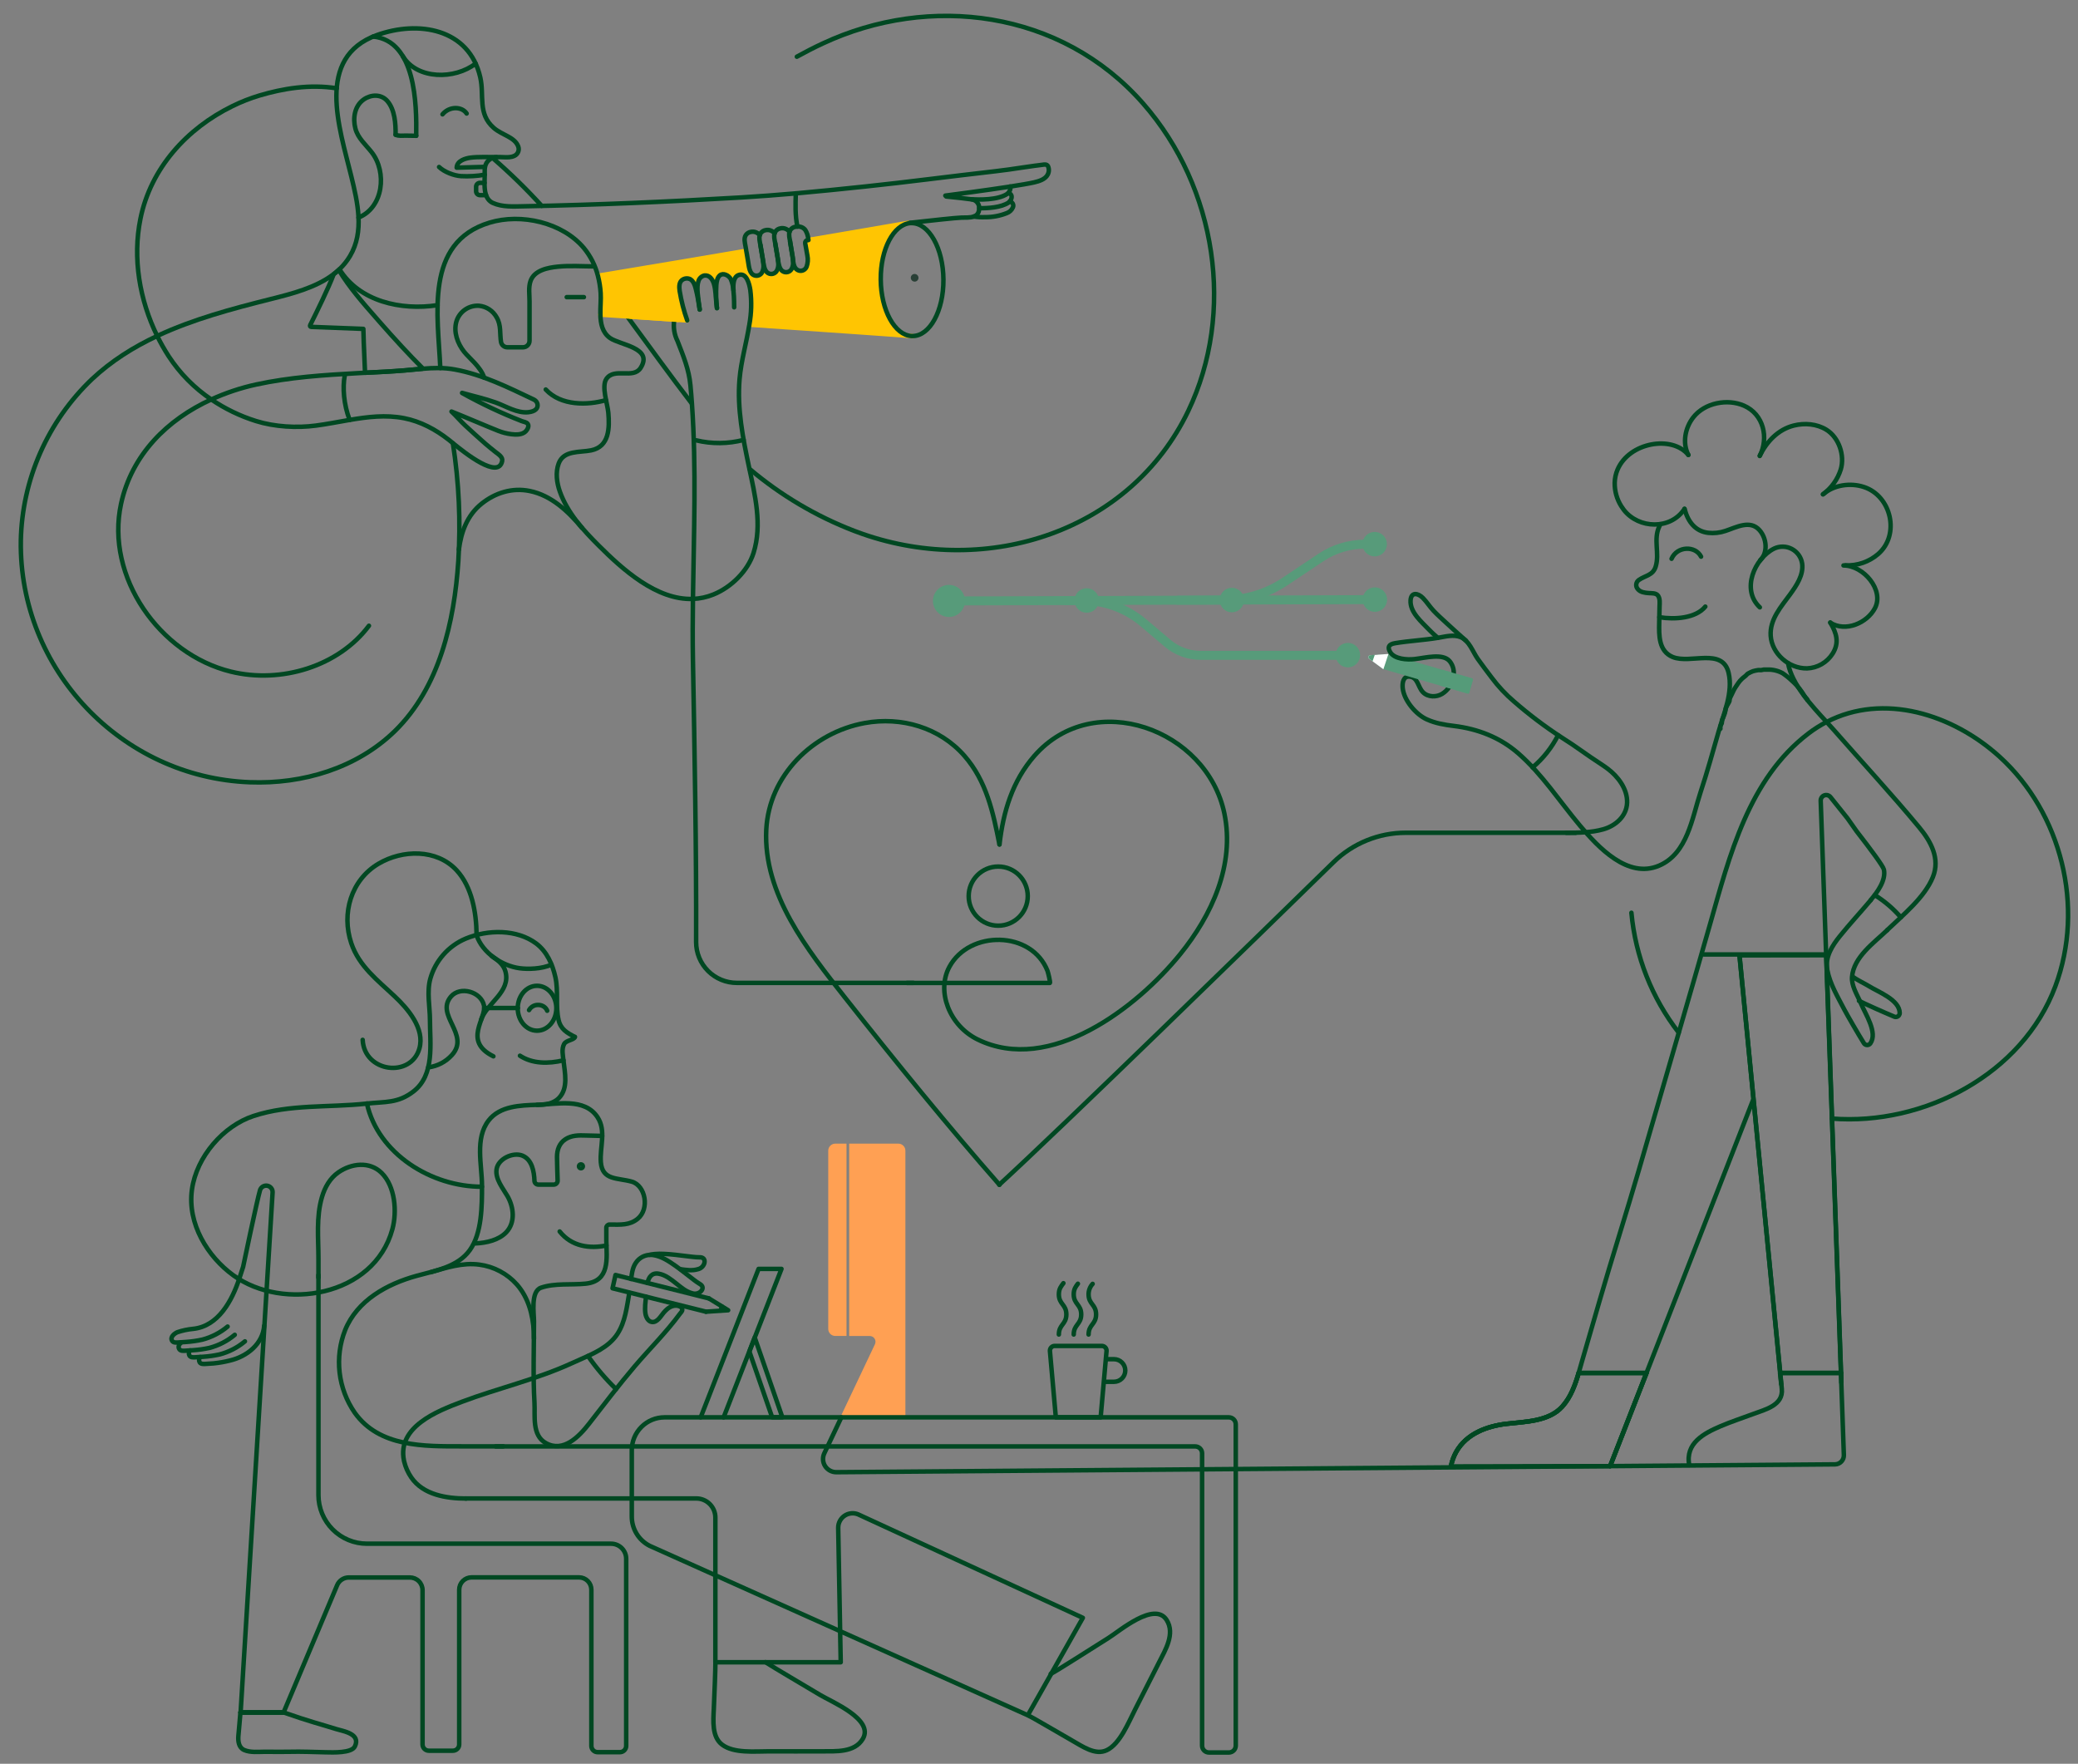 <?xml version="1.0" encoding="UTF-8"?> <svg xmlns="http://www.w3.org/2000/svg" width="694" height="589" viewBox="0 0 694 589" fill="none"><rect x="0" y="0" width="694" height="589" fill="#808080" stroke="none"/><g clip-path="url(#clip0)"><path d="M282.717 381.903H278.965C278.34 381.903 277.741 382.152 277.3 382.594C276.858 383.036 276.61 383.635 276.61 384.261V443.773C276.61 444.398 276.858 444.998 277.3 445.44C277.741 445.882 278.34 446.13 278.965 446.13H282.717V381.903Z" fill="#FFA053"></path><path d="M300.036 381.903H283.6V446.142H290.443C290.77 446.137 291.093 446.214 291.381 446.369C291.669 446.523 291.913 446.748 292.09 447.023C292.267 447.298 292.371 447.614 292.392 447.94C292.413 448.267 292.35 448.593 292.21 448.889L280.726 473.117C280.688 473.182 280.668 473.256 280.668 473.332C280.668 473.407 280.688 473.481 280.726 473.547C280.767 473.608 280.822 473.658 280.887 473.693C280.951 473.728 281.024 473.746 281.097 473.747V473.747L301.944 473.405C302.06 473.404 302.171 473.357 302.253 473.274C302.334 473.191 302.38 473.08 302.38 472.963V384.273C302.382 383.963 302.322 383.656 302.205 383.369C302.088 383.083 301.916 382.822 301.698 382.602C301.481 382.382 301.222 382.207 300.937 382.087C300.652 381.967 300.346 381.905 300.036 381.903V381.903Z" fill="#FFA053"></path><path d="M343.604 572.982C344.669 573.394 352.973 578.356 357.884 581.132C361.465 583.154 365.799 586.313 369.663 584.444C374.091 582.305 376.918 575.115 379.126 570.813C381.827 565.544 384.511 560.264 387.177 554.971C389.12 551.117 392.559 545.577 389.621 540.968C385.563 534.591 373.838 544.728 370.098 547.044C364.404 550.581 352.396 558.342 350.93 558.949" stroke="#004822" stroke-width="1.5" stroke-linecap="round" stroke-linejoin="round"></path><path d="M80.298 571.868C80.109 574.561 79.821 577.007 79.609 579.747C79.479 581.515 79.744 583.596 81.546 584.391C83.643 585.317 86.328 584.981 88.525 584.981C93.601 584.981 93.666 585.052 96.722 584.981C100.721 584.881 104.667 585.057 108.66 585.152C111.304 585.217 117.411 585.446 118.506 583.219C120.614 578.94 114.56 578.109 112.317 577.408C107.017 575.746 103.389 574.897 94.726 571.844L80.298 571.868Z" stroke="#004822" stroke-width="1.5" stroke-linecap="round" stroke-linejoin="round"></path><path d="M255.639 555.059C259.001 557.228 268.936 563.01 273.895 566.004C277.652 568.284 292.004 574.131 288.17 580.655C285.402 585.37 278.906 584.78 274.625 584.833C268.707 584.833 262.782 584.875 256.869 584.833C252.035 584.833 245.062 585.57 241.152 582.594C237.73 580.001 238.207 574.696 238.401 570.589C238.631 564.943 238.937 557.723 238.937 554.912" stroke="#004822" stroke-width="1.5" stroke-linecap="round" stroke-linejoin="round"></path><path d="M261.286 473.288L252.058 446.661L250.274 451.329L257.876 473.276L261.286 473.288Z" stroke="#004822" stroke-width="1.5" stroke-linecap="round" stroke-linejoin="round"></path><path d="M234.008 473.305L253.342 423.735H261.004L241.67 473.305" stroke="#004822" stroke-width="1.5" stroke-linecap="round" stroke-linejoin="round"></path><path d="M367.59 473.305L369.563 451.111C369.572 450.897 369.538 450.683 369.463 450.482C369.388 450.282 369.272 450.098 369.124 449.944C368.976 449.789 368.798 449.666 368.601 449.582C368.404 449.498 368.192 449.454 367.978 449.455H352.231C352.017 449.454 351.805 449.498 351.608 449.582C351.411 449.666 351.233 449.789 351.085 449.944C350.937 450.098 350.822 450.282 350.747 450.482C350.671 450.683 350.637 450.897 350.647 451.111L352.62 473.305H367.59Z" stroke="#004822" stroke-width="1.5" stroke-linecap="round" stroke-linejoin="round"></path><path d="M369.439 453.886H372.048C373.047 453.886 374.006 454.284 374.713 454.991C375.42 455.698 375.817 456.658 375.817 457.658C375.817 458.658 375.42 459.618 374.713 460.325C374.006 461.032 373.047 461.43 372.048 461.43H369.492C369.368 461.43 369.25 461.43 369.127 461.43" stroke="#004822" stroke-width="1.5" stroke-linecap="round" stroke-linejoin="round"></path><path d="M333.81 395.653C317.044 376.576 298.959 354.369 282.139 333.035C269.772 317.335 254.832 298.588 255.915 277.047C256.834 258.966 271.398 244.633 288.788 241.45C301.031 239.228 313.799 242.924 322.097 252.406C329.452 260.816 331.702 271.342 333.792 282.003" stroke="#004822" stroke-width="1.5" stroke-linecap="round" stroke-linejoin="round"></path><path d="M611.249 207.863C613.423 211.464 614.318 214.694 612.044 218.283C611.123 219.735 609.863 220.941 608.372 221.798C606.882 222.654 605.205 223.135 603.488 223.198C597.375 223.287 591.774 218.259 591.368 212.354C590.991 206.873 594.831 202.624 597.846 198.487C599.96 195.576 602.386 192.004 601.874 188.197C601.723 187.169 601.332 186.191 600.733 185.343C600.134 184.495 599.343 183.8 598.425 183.314C597.507 182.829 596.488 182.568 595.45 182.551C594.412 182.534 593.385 182.762 592.452 183.217C585.915 186.547 581.451 196.96 587.74 202.813" stroke="#004822" stroke-width="1.5" stroke-linecap="round" stroke-linejoin="round"></path><path d="M615.684 188.822C622.403 188.822 629.346 197.073 626.184 203.09C623.569 208.052 616.367 211.176 611.302 207.952" stroke="#004822" stroke-width="1.5" stroke-linecap="round" stroke-linejoin="round"></path><path d="M562.582 169.933C557.989 177.005 547.271 176.658 542.312 170.263C542.001 169.863 541.712 169.446 541.446 169.014C539.988 166.689 539.232 163.991 539.268 161.246C539.301 159.726 539.622 158.226 540.216 156.826C544.132 147.65 558.472 145.251 563.872 151.923" stroke="#004822" stroke-width="1.5" stroke-linecap="round" stroke-linejoin="round"></path><path d="M587.841 187.154C590.549 184.484 590.031 179.722 587.623 177.029C584.484 173.493 579.867 176.104 576.263 177.294C574.412 177.925 572.446 178.142 570.503 177.931C566.34 177.436 563.784 174.436 562.594 169.921" stroke="#004822" stroke-width="1.5" stroke-linecap="round" stroke-linejoin="round"></path><path d="M333.38 309.119C338.828 309.119 343.244 304.699 343.244 299.248C343.244 293.796 338.828 289.376 333.38 289.376C327.932 289.376 323.516 293.796 323.516 299.248C323.516 304.699 327.932 309.119 333.38 309.119Z" stroke="#004822" stroke-width="1.5" stroke-linecap="round" stroke-linejoin="round"></path><path d="M302.916 328.238H350.617C350.918 328.238 349.993 324.607 349.846 324.23C344.546 310.675 323.693 310.563 317.062 322.892C314.83 327.018 314.912 331.986 316.59 336.306C318.422 341.019 321.952 344.873 326.484 347.109C350.629 358.943 379.698 336.453 394.114 318.69C404.661 305.689 412.5 288.822 408.901 271.595C403.012 243.466 365.322 229.752 345.47 252.389C338.109 260.799 335.029 271.13 333.81 281.986" stroke="#004822" stroke-width="1.5" stroke-linecap="round" stroke-linejoin="round"></path><path d="M484.011 229.422C483.393 230.335 482.59 231.108 481.655 231.691C479.747 232.869 476.902 232.869 475.218 231.142C473.534 229.416 473.557 226.198 470.79 225.939C468.628 225.738 468.293 228.031 468.463 229.763C468.887 233.889 472.863 238.604 476.561 240.248C479.435 241.544 482.45 242.045 485.536 242.417C493.48 243.383 500.877 246.189 507.031 251.54C515.022 258.488 520.894 267.658 527.725 275.768C533.767 282.928 543.625 293.548 554.073 289.081C563.595 285.015 565.097 273.169 567.965 264.482C570.167 257.834 572.028 251.086 573.96 244.362C575.727 238.197 578.83 231.213 577.311 224.707C575.297 216.102 564.561 221.831 558.654 219.403C553.943 217.458 554.043 212.201 554.137 207.893C554.167 206.431 554.196 203.95 554.249 202.488C554.29 201.357 554.444 199.942 553.772 198.952C553.101 197.962 551.64 198.127 550.592 198.051C549.308 197.95 547.842 197.78 546.976 196.713C546.781 196.496 546.635 196.24 546.547 195.961C546.46 195.683 546.434 195.388 546.47 195.099C546.506 194.809 546.604 194.531 546.758 194.282C546.911 194.034 547.116 193.822 547.359 193.66C549.562 192.134 552.035 192.151 552.954 189.216C554.326 184.808 552.088 180.087 554.19 175.75L554.332 175.455" stroke="#004822" stroke-width="1.5" stroke-linecap="round" stroke-linejoin="round"></path><path d="M480.165 213.003C479.034 211.989 477.998 211.04 477.356 210.368C474.841 207.716 470.819 204.475 471.096 200.438C471.302 197.568 473.652 198.08 475.218 199.683C476.525 201.009 477.509 202.63 478.805 203.991C480.1 205.353 481.402 206.508 482.721 207.734C484.982 209.844 487.291 211.889 489.587 213.951" stroke="#004822" stroke-width="1.5" stroke-linecap="round" stroke-linejoin="round"></path><path d="M491.66 226.546L463.505 218.395H463.44C463.44 218.395 463.393 218.395 463.369 218.395L457.616 218.808C457.48 218.814 457.351 218.863 457.245 218.948C457.139 219.032 457.063 219.148 457.027 219.279C456.989 219.407 456.991 219.543 457.033 219.67C457.075 219.796 457.155 219.907 457.262 219.986L461.909 223.416C461.945 223.44 461.985 223.458 462.027 223.469V223.469L490.182 231.62H490.288C490.355 231.62 490.42 231.601 490.477 231.567C490.522 231.544 490.561 231.511 490.592 231.471C490.624 231.432 490.647 231.386 490.659 231.337L491.914 227.017C491.94 226.921 491.928 226.819 491.881 226.731C491.834 226.643 491.755 226.577 491.66 226.546V226.546Z" fill="#579B7A"></path><path d="M485.5 225.167C485.641 223.573 485.146 221.988 484.122 220.758C481.808 218.089 476.196 219.662 472.45 220.092C469.918 220.375 465.637 220.128 464.253 217.7C463.334 216.097 463.799 215.148 465.872 214.794C470.666 213.993 475.53 213.781 480.324 212.979C482.68 212.584 485.447 211.8 487.803 212.755C490.706 213.934 491.843 217.635 493.533 220.028C495.035 222.155 496.631 224.218 498.197 226.304C500.377 229.236 502.882 231.911 505.665 234.278C510.676 238.648 515.99 242.66 521.565 246.283C526.789 249.572 529.521 251.811 534.703 255.164C535.442 255.644 536.162 256.145 536.865 256.667C540.351 259.278 543.578 263.457 543.407 268.071C543.237 272.591 539.556 275.78 535.428 276.941C531.441 278.061 527.224 278.09 523.108 278.09" stroke="#004822" stroke-width="1.5" stroke-linecap="round" stroke-linejoin="round"></path><path d="M526.235 278.09H469.47C460.458 278.091 451.803 281.619 445.355 287.92C420.032 312.673 354.039 377.053 333.716 395.629" stroke="#004822" stroke-width="1.5" stroke-linecap="round" stroke-linejoin="round"></path><path d="M563.872 151.911C561.805 147.95 562.777 142.846 565.527 139.352C569.343 134.501 576.905 133.046 582.458 135.474C589.048 138.356 590.773 146.241 587.699 152.27" stroke="#004822" stroke-width="1.5" stroke-linecap="round" stroke-linejoin="round"></path><path d="M587.746 152.129C590.102 147.414 593.812 143.442 599.065 142.11C602.675 141.191 606.792 141.521 609.995 143.525C614.165 146.124 616.161 152.076 614.777 156.738C613.733 160.085 611.639 163.007 608.806 165.071" stroke="#004822" stroke-width="1.5" stroke-linecap="round" stroke-linejoin="round"></path><path d="M608.882 165.059C612.474 161.894 618.022 161.158 622.492 162.625C631.714 165.654 634.623 178.655 627.25 185.02C624.224 187.617 620.326 188.965 616.343 188.792" stroke="#004822" stroke-width="1.5" stroke-linecap="round" stroke-linejoin="round"></path><path d="M618.693 326.11C620.395 327.377 622.515 328.29 624.176 329.316C627.409 331.32 634.411 333.883 634.458 338.292C634.457 338.513 634.398 338.731 634.287 338.922V338.922C634.137 339.202 633.888 339.417 633.59 339.525C633.291 339.634 632.963 339.629 632.668 339.512C629.535 338.221 622.656 335.156 620.849 334.208" stroke="#004822" stroke-width="1.5" stroke-linecap="round" stroke-linejoin="round"></path><path d="M511.872 256.249C515.391 253.277 518.277 249.627 520.358 245.517" stroke="#004822" stroke-width="1.5" stroke-linecap="round" stroke-linejoin="round"></path><path d="M205.741 463.84C202.262 460.485 199.124 456.793 196.371 452.819" stroke="#004822" stroke-width="1.5" stroke-linecap="round" stroke-linejoin="round"></path><path d="M634.823 306.332C632.316 303.427 629.381 300.921 626.119 298.9" stroke="#004822" stroke-width="1.5" stroke-linecap="round" stroke-linejoin="round"></path><path d="M564.172 489.277C562.747 481.91 569.172 478.615 574.519 476.311C578.165 474.755 581.94 473.523 585.656 472.138C589.572 470.683 595.608 469.262 595.078 463.834L580.944 319.002" stroke="#004822" stroke-width="1.5" stroke-linecap="round" stroke-linejoin="round"></path><path d="M537.736 489.595L585.473 367.353" stroke="#004822" stroke-width="1.5" stroke-linecap="round" stroke-linejoin="round"></path><path d="M537.736 489.595L549.885 458.483" stroke="#004822" stroke-width="1.5" stroke-linecap="round" stroke-linejoin="round"></path><path d="M611.856 373.54C642.479 375.939 675.458 358.76 686.441 329.339C696.335 302.878 688.485 271.442 667.767 252.665C652.155 238.521 629.093 231.225 610.054 241.079C607.92 242.184 605.887 243.474 603.976 244.933C584.018 260.132 577.635 285.745 571.098 308.671C567.655 320.733 564.18 332.783 560.674 344.822C558.546 352.165 556.414 359.506 554.279 366.846C551.923 374.88 549.587 382.917 547.271 390.956C543.307 404.576 538.325 420.246 534.368 433.866L528.432 454.299C526.883 459.632 525.558 465.496 521.73 469.722C517.207 474.737 509.316 474.725 503.115 475.456C496.637 476.228 489.782 478.709 486.331 484.815C485.484 486.33 484.888 487.972 484.564 489.677" stroke="#004822" stroke-width="1.5" stroke-linecap="round" stroke-linejoin="round"></path><path d="M544.85 304.805C546.193 319.386 551.678 333.278 560.657 344.84" stroke="#004822" stroke-width="1.5" stroke-linecap="round" stroke-linejoin="round"></path><path d="M484.576 489.695C484.9 487.99 485.496 486.348 486.343 484.833C489.794 478.727 496.648 476.246 503.126 475.474C509.322 474.743 517.219 474.755 521.742 469.74C524.586 466.587 526.047 462.544 527.248 458.483" stroke="#004822" stroke-width="1.5" stroke-linecap="round" stroke-linejoin="round"></path><path d="M574.578 243.342C574.546 243.044 574.546 242.744 574.578 242.446C574.661 242.122 574.926 241.857 575.02 241.55C575.078 241.248 575.096 240.938 575.073 240.631C575.135 240.333 575.253 240.049 575.42 239.794C575.544 239.558 575.597 239.328 575.703 239.081C575.957 238.516 576.141 237.922 576.251 237.313C576.266 237.044 576.307 236.778 576.375 236.517C576.6 235.956 576.878 235.418 577.205 234.908C577.396 234.623 577.541 234.308 577.635 233.977C577.635 233.877 577.594 233.765 577.635 233.665C577.711 233.213 577.875 232.78 578.118 232.392C578.459 231.749 578.707 231.101 579.042 230.465C579.443 229.64 580.055 228.885 580.538 228.107C580.879 227.608 581.274 227.148 581.716 226.734C582.163 226.274 582.764 225.927 583.206 225.473C583.358 225.273 583.541 225.098 583.748 224.954C584.054 224.771 584.37 224.605 584.696 224.459C585.202 224.203 585.744 224.024 586.303 223.929C586.591 223.895 586.876 223.844 587.157 223.776C587.493 223.717 587.846 223.829 588.182 223.776C588.489 223.692 588.802 223.633 589.118 223.599C589.489 223.599 589.855 223.599 590.22 223.599C591.985 223.543 593.735 223.949 595.296 224.778C596.443 225.548 597.521 226.418 598.517 227.377C599.662 228.394 600.689 229.536 601.58 230.783C601.893 231.201 602.176 231.64 602.428 232.097C602.604 232.382 602.8 232.654 603.016 232.91C603.199 233.158 603.658 233.5 603.652 233.8" stroke="#004822" stroke-width="1.5" stroke-linecap="round" stroke-linejoin="round"></path><path d="M558.26 186.594C560.097 182.321 566.21 182.15 568.112 185.886" stroke="#004822" stroke-width="1.5" stroke-linecap="round" stroke-linejoin="round"></path><path d="M554.184 206.107C559.278 206.956 566.357 206.484 569.531 202.571" stroke="#004822" stroke-width="1.5" stroke-linecap="round" stroke-linejoin="round"></path><path d="M155.507 500.392H232.542C233.378 500.391 234.207 500.555 234.98 500.875C235.753 501.195 236.455 501.664 237.047 502.255C237.639 502.847 238.108 503.55 238.429 504.323C238.749 505.096 238.914 505.925 238.914 506.762V555.089H280.779L279.937 510.157C279.937 509.366 280.131 508.587 280.503 507.889C280.875 507.191 281.413 506.595 282.07 506.154C282.726 505.713 283.481 505.441 284.267 505.361C285.054 505.281 285.848 505.396 286.58 505.696L361.642 540.255L343.256 572.787L216.971 516.21C215.174 515.291 213.665 513.894 212.612 512.172C211.558 510.449 211 508.469 211 506.45V484.267C211 481.36 212.154 478.572 214.208 476.516C216.262 474.46 219.048 473.305 221.953 473.305H410.403C411.015 473.307 411.601 473.551 412.034 473.984C412.466 474.416 412.71 475.003 412.712 475.615V582.936C412.712 583.544 412.47 584.127 412.041 584.557C411.611 584.987 411.028 585.228 410.421 585.228H403.754C403.148 585.227 402.567 584.984 402.138 584.555C401.71 584.125 401.469 583.543 401.469 582.936V485.328C401.47 485.024 401.411 484.723 401.295 484.443C401.179 484.162 401.009 483.907 400.795 483.693C400.58 483.478 400.326 483.308 400.045 483.192C399.765 483.076 399.464 483.017 399.161 483.018H165.548" stroke="#004822" stroke-width="1.5" stroke-linecap="round" stroke-linejoin="round"></path><path d="M216.241 428.444C216.63 426.523 217.695 424.908 220.033 425.344C222.265 425.745 224.109 427.236 225.864 428.627C227.477 429.906 229.12 431.362 231.193 431.874C231.686 432.036 232.213 432.063 232.719 431.952C233.225 431.841 233.693 431.597 234.073 431.244C234.986 430.319 234.791 429.328 233.631 428.71C232.978 428.307 232.347 427.871 231.741 427.401C230.905 426.812 227.342 423.918 225.546 422.686C223.325 421.136 220.952 419.522 218.19 419.121C217.205 418.965 216.196 419.063 215.259 419.404C214.322 419.745 213.486 420.319 212.831 421.072C211.265 422.922 211.135 424.79 210.758 427.101" stroke="#004822" stroke-width="1.5" stroke-linecap="round" stroke-linejoin="round"></path><path d="M236.758 433.589L205.564 425.769L204.575 430.206L235.769 438.027" stroke="#004822" stroke-width="1.5" stroke-linecap="round" stroke-linejoin="round"></path><path d="M236.758 433.589L243.183 437.538L235.769 438.027" stroke="#004822" stroke-width="1.5" stroke-linecap="round" stroke-linejoin="round"></path><path d="M241.099 436.283L240.698 437.626" stroke="#004822" stroke-width="1.5" stroke-linecap="round" stroke-linejoin="round"></path><path d="M215.764 433.018C215.564 434.85 215.281 436.73 215.546 438.587C215.717 439.766 216.4 441.316 217.754 441.463C219.562 441.663 220.699 439.453 221.653 438.345C222.026 437.903 222.434 437.491 222.872 437.114C223.979 436.188 225.534 435.634 226.994 436.253C227.23 436.328 227.439 436.472 227.593 436.666C227.747 436.86 227.84 437.096 227.86 437.343C227.86 437.933 227.389 438.286 227.083 438.705C222.542 444.899 217.006 450.362 211.989 456.244C206.689 462.467 201.748 468.991 196.725 475.439C193.403 479.706 188.174 485.169 182.332 481.922C177.562 479.293 178.769 472.799 178.498 468.319C177.991 459.874 178.339 449.655 178.339 441.209C178.339 438.658 177.161 431.226 180.695 430.012C185.359 428.421 190.753 429.157 195.564 428.668C203.738 427.831 202.631 420.299 202.502 414.382V409.974C202.502 409.835 202.529 409.698 202.583 409.57C202.636 409.442 202.714 409.326 202.813 409.228C202.911 409.131 203.028 409.054 203.157 409.002C203.286 408.949 203.423 408.924 203.562 408.925C207.431 408.972 210.252 409.173 212.925 407.039C217.048 403.739 215.581 395.9 211.017 394.604C206.224 393.248 201.165 394.244 200.664 388.121C200.264 383.118 202.561 377.631 199.551 373.063C195.24 366.522 185.912 368.749 179.422 368.938C173.816 369.121 166.949 369.303 163.186 374.171C158.516 380.212 160.972 389.04 160.972 395.977C160.972 402.672 160.972 411.766 156.92 417.441C152.869 423.117 145.413 424.319 139.094 426.063C129.242 428.792 119.319 434.226 115.279 444.127C113.498 448.647 112.86 453.536 113.421 458.362C113.982 463.188 115.725 467.801 118.494 471.791C126.71 483.277 141.591 482.988 154.3 482.988H168.086" stroke="#004822" stroke-width="1.5" stroke-linecap="round" stroke-linejoin="round"></path><path d="M210.175 431.721C209.351 436.394 208.844 441.392 206.194 445.464C203.25 449.949 198.061 452.065 193.368 454.163C192.461 454.564 191.554 454.959 190.653 455.371C179.028 460.675 166.266 463.587 154.247 468.113C145.961 471.236 132.593 476.476 134.913 487.732L134.978 488.039C135.431 489.937 136.229 491.735 137.333 493.343C141.314 499.189 149.112 500.415 155.69 500.415" stroke="#004822" stroke-width="1.5" stroke-linecap="round" stroke-linejoin="round"></path><path d="M192.007 346.283C191.784 347.273 189.063 347.368 188.403 348.641C187.496 350.338 187.997 352.442 188.203 354.251C188.645 358.247 189.84 363.304 186.743 366.586C184.787 368.655 182.031 368.944 179.381 368.944" stroke="#004822" stroke-width="1.5" stroke-linecap="round" stroke-linejoin="round"></path><path d="M106.357 426.629V420.406C106.357 413.534 105.55 406.409 107.535 399.714C108.495 396.478 110.191 393.443 113.012 391.492C117.334 388.493 123.4 387.715 127.422 391.657C131.986 396.136 132.64 404.623 131.05 410.463C124.902 433.106 94.449 437.903 77.936 425.887C69.303 419.628 62.536 408.619 64.103 397.268C65.622 386.224 74.627 375.969 84.673 372.669C96.828 368.667 109.79 369.91 122.328 368.543C128.724 367.836 132.852 368.502 138.075 364.483C145.236 358.972 143.599 348.57 143.593 340.602C143.593 336.294 142.48 331.173 143.729 326.782C144.571 323.82 146.066 321.084 148.104 318.777C150.143 316.47 152.672 314.65 155.507 313.451C163.021 310.322 172.674 310.304 179.063 315.06C182.65 317.736 184.528 322.044 185.482 326.299C186.542 331.014 185.482 335.958 186.548 340.59C187.267 343.714 189.304 344.857 191.972 346.254" stroke="#004822" stroke-width="1.5" stroke-linecap="round" stroke-linejoin="round"></path><path d="M94.726 571.862H80.298" stroke="#004822" stroke-width="1.5" stroke-linecap="round" stroke-linejoin="round"></path><path d="M159.164 312.078C159.082 304.752 157.645 296.206 152.504 290.631C145.849 283.418 134.412 283.695 126.415 288.427C117.234 293.855 113.977 305.035 117.311 314.948C119.914 322.709 126.115 327.324 131.827 332.734C136.226 336.86 141.939 343.507 140.072 350.12C137.251 360.08 121.657 358.147 121.121 347.244" stroke="#004822" stroke-width="1.5" stroke-linecap="round" stroke-linejoin="round"></path><path d="M159.164 312.331C161.149 318.183 167.568 322.503 173.516 323.328C176.172 323.694 180.93 323.629 184.169 322.114" stroke="#004822" stroke-width="1.5" stroke-linecap="round" stroke-linejoin="round"></path><path d="M160.654 340.566C162.639 334.873 170.666 331.284 168.805 324.407C168.163 322.049 166.219 320.576 164.276 319.291" stroke="#004822" stroke-width="1.5" stroke-linecap="round" stroke-linejoin="round"></path><path d="M143.005 356.432C146.063 356.064 148.883 354.598 150.943 352.306C157.126 345.434 145.254 339.052 150.613 332.787C153.723 329.157 160.66 331.196 161.626 335.734C162.562 340.089 154.441 347.639 164.782 352.748" stroke="#004822" stroke-width="1.5" stroke-linecap="round" stroke-linejoin="round"></path><path d="M122.54 368.496C126.25 385.321 144.153 396.36 160.954 396.289" stroke="#004822" stroke-width="1.5" stroke-linecap="round" stroke-linejoin="round"></path><path d="M158.893 415.219C162.515 415.043 166.631 414.105 169.111 411.459C172.185 408.183 171.578 403.091 169.499 399.466C168.004 396.861 165.377 393.761 165.83 390.508C166.308 386.972 171.366 384.615 174.523 385.929C177.679 387.243 178.386 391.233 178.492 394.315C178.503 394.657 178.646 394.98 178.891 395.218C179.136 395.456 179.464 395.588 179.805 395.588H184.917C185.091 395.588 185.264 395.553 185.425 395.486C185.586 395.418 185.732 395.319 185.854 395.195C185.976 395.07 186.072 394.923 186.137 394.761C186.202 394.598 186.233 394.425 186.23 394.25C186.183 391.687 186.024 388.793 186.024 386.365C186.024 383.937 186.796 381.756 188.863 380.424C190.93 379.092 193.321 379.104 195.611 379.187C197.441 379.246 199.274 379.291 201.112 379.322" stroke="#004822" stroke-width="1.5" stroke-linecap="round" stroke-linejoin="round"></path><path d="M143.847 424.843C149.147 423.311 154.488 421.566 160.071 422.309C164.935 422.944 169.406 425.315 172.662 428.986C176.443 433.312 177.962 439.005 178.274 444.639C178.321 445.423 178.339 446.207 178.339 446.997" stroke="#004822" stroke-width="1.5" stroke-linecap="round" stroke-linejoin="round"></path><path d="M173.651 352.542C177.774 355.247 183.074 355.3 188.18 354.08" stroke="#004822" stroke-width="1.5" stroke-linecap="round" stroke-linejoin="round"></path><path d="M179.358 344.185C182.919 344.185 185.806 340.829 185.806 336.689C185.806 332.549 182.919 329.192 179.358 329.192C175.796 329.192 172.909 332.549 172.909 336.689C172.909 340.829 175.796 344.185 179.358 344.185Z" stroke="#004822" stroke-width="1.5" stroke-linecap="round" stroke-linejoin="round"></path><path d="M172.956 336.601H161.702" stroke="#004822" stroke-width="1.5" stroke-linecap="round" stroke-linejoin="round"></path><path d="M76.017 442.989C73.56 445.045 70.681 446.535 67.584 447.35C65.778 447.75 63.946 448.012 62.101 448.134C61.194 448.205 60.287 448.258 59.374 448.311C58.732 448.346 57.902 448.388 57.501 447.775C56.653 446.478 58.373 445.223 59.268 444.863C60.965 444.296 62.722 443.924 64.504 443.755C72.954 442.895 77.489 434.279 79.88 427.106C80.28 425.928 80.722 424.543 81.199 423.034C81.199 423.034 85.81 400.969 86.829 397.486C86.975 396.976 87.305 396.538 87.755 396.256C88.205 395.975 88.743 395.869 89.265 395.961C89.787 396.052 90.258 396.334 90.585 396.751C90.913 397.169 91.075 397.693 91.04 398.222L80.357 571.868H94.697L112.594 529.364C112.917 528.597 113.459 527.942 114.153 527.482C114.846 527.021 115.66 526.776 116.492 526.777H136.88C138.005 526.777 139.083 527.224 139.878 528.019C140.673 528.815 141.12 529.895 141.12 531.02V582.523C141.12 583.081 141.342 583.616 141.736 584.011C142.13 584.405 142.665 584.627 143.223 584.627H151.255C151.532 584.628 151.806 584.574 152.062 584.468C152.317 584.363 152.55 584.208 152.746 584.013C152.941 583.817 153.097 583.585 153.203 583.329C153.309 583.074 153.363 582.8 153.363 582.523V530.873C153.363 529.778 153.798 528.729 154.571 527.955C155.344 527.182 156.393 526.747 157.486 526.747H193.409C194.497 526.755 195.538 527.193 196.305 527.966C197.072 528.739 197.502 529.784 197.502 530.873V583.012C197.502 583.289 197.557 583.563 197.663 583.819C197.769 584.074 197.924 584.306 198.12 584.502C198.316 584.697 198.548 584.852 198.804 584.958C199.06 585.063 199.334 585.117 199.61 585.116H207.025C207.301 585.117 207.575 585.063 207.831 584.958C208.087 584.852 208.319 584.697 208.515 584.502C208.711 584.306 208.866 584.074 208.972 583.819C209.078 583.563 209.133 583.289 209.133 583.012V520.541C209.133 519.205 208.602 517.923 207.658 516.978C206.714 516.033 205.433 515.502 204.098 515.502H122.57C118.27 515.501 114.147 513.791 111.107 510.749C108.067 507.706 106.359 503.58 106.357 499.278V425.78" stroke="#004822" stroke-width="1.5" stroke-linecap="round" stroke-linejoin="round"></path><path d="M186.919 411.241C190.942 416.31 196.978 417.035 202.525 415.921" stroke="#004822" stroke-width="1.5" stroke-linecap="round" stroke-linejoin="round"></path><path d="M194.016 390.131C194.377 390.131 194.669 389.838 194.669 389.476C194.669 389.115 194.377 388.822 194.016 388.822C193.655 388.822 193.362 389.115 193.362 389.476C193.362 389.838 193.655 390.131 194.016 390.131Z" stroke="#004822" stroke-width="1.5" stroke-linecap="round" stroke-linejoin="round"></path><path d="M227.206 423.835C229.15 424.1 231.181 424.425 233.095 423.835C233.6 423.72 234.065 423.472 234.442 423.117C234.819 422.761 235.094 422.311 235.239 421.814C235.551 420.547 234.874 419.798 233.561 419.863C232.795 419.853 232.03 419.802 231.27 419.71C230.257 419.645 225.71 418.979 223.526 418.832C221.341 418.684 219.115 418.543 216.983 419.038" stroke="#004822" stroke-width="1.5" stroke-linecap="round" stroke-linejoin="round"></path><path d="M78.402 445.748C75.944 447.802 73.065 449.291 69.969 450.109C68.164 450.509 66.331 450.769 64.486 450.887C63.579 450.957 62.666 451.016 61.759 451.064C61.117 451.099 60.281 451.146 59.88 450.527C59.327 449.679 59.88 448.842 60.581 448.27" stroke="#004822" stroke-width="1.5" stroke-linecap="round" stroke-linejoin="round"></path><path d="M81.805 447.928C79.349 449.984 76.469 451.474 73.372 452.289C71.568 452.691 69.735 452.953 67.89 453.073C66.983 453.144 66.07 453.203 65.163 453.25C64.521 453.285 63.685 453.327 63.284 452.714C63.115 452.438 63.044 452.113 63.084 451.791C63.123 451.47 63.271 451.172 63.502 450.946" stroke="#004822" stroke-width="1.5" stroke-linecap="round" stroke-linejoin="round"></path><path d="M88.236 442.73C87.742 448.794 82.541 452.973 76.776 454.334C74.975 454.79 73.142 455.109 71.293 455.289C70.386 455.36 69.474 455.413 68.567 455.466C67.925 455.501 67.089 455.542 66.688 454.93C66.52 454.653 66.45 454.328 66.489 454.007C66.529 453.686 66.676 453.388 66.906 453.161" stroke="#004822" stroke-width="1.5" stroke-linecap="round" stroke-linejoin="round"></path><path d="M176.69 337.308C178.092 334.821 181.831 335.121 182.75 337.526" stroke="#004822" stroke-width="1.5" stroke-linecap="round" stroke-linejoin="round"></path><path d="M353.633 445.641C353.633 442.288 356.135 442.288 356.135 438.934C356.135 435.581 353.633 435.581 353.633 432.222C353.633 430.306 354.451 429.481 355.152 428.503" stroke="#004822" stroke-width="1.5" stroke-linecap="round" stroke-linejoin="round"></path><path d="M358.597 445.642C358.597 442.288 361.1 442.288 361.1 438.935C361.1 435.581 358.597 435.581 358.597 432.222C358.597 430.419 359.321 429.588 359.987 428.686" stroke="#004822" stroke-width="1.5" stroke-linecap="round" stroke-linejoin="round"></path><path d="M363.561 445.641C363.561 442.288 366.064 442.288 366.064 438.934C366.064 435.581 363.561 435.581 363.561 432.222C363.555 430.929 364.039 429.682 364.916 428.733" stroke="#004822" stroke-width="1.5" stroke-linecap="round" stroke-linejoin="round"></path><path d="M527.242 458.483H549.885" stroke="#004822" stroke-width="1.5" stroke-linecap="round" stroke-linejoin="round"></path><path d="M462.027 223.458L463.681 218.448L463.505 218.395H463.44C463.44 218.395 463.393 218.395 463.369 218.395L457.616 218.808C457.48 218.814 457.351 218.863 457.245 218.948C457.139 219.032 457.063 219.148 457.027 219.279C456.989 219.407 456.991 219.543 457.033 219.67C457.075 219.796 457.155 219.907 457.262 219.986L461.909 223.416C461.945 223.437 461.985 223.451 462.027 223.458V223.458Z" fill="white"></path><path d="M459.141 218.684L457.616 218.796C457.48 218.802 457.351 218.851 457.245 218.936C457.139 219.02 457.063 219.136 457.027 219.267C456.989 219.395 456.991 219.531 457.033 219.658C457.075 219.785 457.155 219.895 457.262 219.974L458.399 220.811L459.141 218.684Z" fill="#559B79"></path><path d="M491.66 226.546L480.96 223.446V228.939L490.194 231.614H490.3C490.366 231.614 490.432 231.596 490.488 231.561C490.533 231.538 490.573 231.505 490.604 231.466C490.636 231.426 490.658 231.38 490.671 231.331L491.925 227.011C491.949 226.915 491.935 226.812 491.886 226.726C491.836 226.639 491.756 226.575 491.66 226.546Z" fill="#559B79"></path><path d="M484.576 489.695C484.9 487.99 485.496 486.348 486.343 484.833C489.794 478.727 496.648 476.246 503.126 475.474C509.322 474.743 517.219 474.755 521.742 469.74C524.586 466.587 526.047 462.544 527.248 458.483H549.891L537.736 489.595L484.576 489.695Z" stroke="#004822" stroke-width="1.5" stroke-linecap="round" stroke-linejoin="round"></path><path d="M630.277 310.587C635.577 305.506 642.732 299.748 645.524 292.906C648.032 286.736 644.87 280.99 640.971 276.292C631.784 265.225 621.855 254.487 612.427 243.731C611.726 242.935 610.925 242.057 610.071 241.12C605.195 235.816 598.376 228.526 597.163 221.436" stroke="#004822" stroke-width="1.5" stroke-linecap="round" stroke-linejoin="round"></path><path d="M280.985 473.305L275.296 485.322C274.977 485.998 274.835 486.745 274.882 487.491C274.93 488.238 275.167 488.96 275.57 489.59C275.974 490.219 276.53 490.736 277.188 491.092C277.846 491.447 278.583 491.63 279.33 491.622L537.736 489.595L612.857 489.005C613.256 488.999 613.649 488.912 614.014 488.751C614.379 488.59 614.708 488.358 614.983 488.069C615.257 487.779 615.471 487.437 615.611 487.064C615.752 486.69 615.817 486.292 615.802 485.894L611.827 373.54L608.069 267.405C608.054 267.019 608.16 266.638 608.374 266.316C608.587 265.994 608.896 265.748 609.257 265.612C609.618 265.475 610.012 265.456 610.385 265.557C610.757 265.658 611.089 265.873 611.332 266.173C612.975 268.2 614.977 270.699 616.997 273.245L620.089 277.63C624.712 283.565 628.923 289.234 629.17 290.366C629.953 293.955 626.92 298.027 624.765 300.556" stroke="#004822" stroke-width="1.5" stroke-linecap="round" stroke-linejoin="round"></path><path d="M113.365 89.906C119.978 100.632 133.9 103.791 146.137 101.905" stroke="#004822" stroke-width="1.5" stroke-linecap="round" stroke-linejoin="round"></path><path d="M141.091 123.139C139.188 123.304 137.292 123.51 135.384 123.669C130.903 124.046 126.403 124.258 121.91 124.477C121.905 124.461 121.905 124.445 121.91 124.429C121.863 123.304 121.81 122.025 121.751 120.693C121.574 116.656 121.374 112.106 121.35 109.825L103.895 109.159C103.831 109.157 103.768 109.139 103.712 109.106C103.656 109.073 103.61 109.027 103.577 108.971C103.545 108.913 103.529 108.848 103.529 108.782C103.529 108.716 103.545 108.651 103.577 108.594C105.892 103.961 109.737 96.094 111.457 91.55C112.045 91.111 112.607 90.639 113.141 90.135C116.622 95.923 121.168 101.109 125.573 106.118L126.645 107.344C132.051 113.515 136.603 118.424 140.99 122.82C141.042 122.875 141.079 122.942 141.096 123.015L141.091 123.139Z" stroke="#004822" stroke-width="1.5" stroke-linecap="round" stroke-linejoin="round"></path><path d="M112.446 29.486C103.383 28.054 94.426 29.58 86.688 31.878C83.565 32.814 80.525 34.009 77.601 35.45C62.395 42.899 50.328 56.171 46.907 73.027C44.227 86.204 46.589 100.137 52.502 112.195C53.646 114.525 54.926 116.786 56.335 118.966C60.069 124.676 64.907 129.582 70.563 133.394C75.164 136.516 80.198 138.947 85.504 140.607C91.693 142.546 99.131 142.965 105.48 142.122C109.219 141.638 112.982 140.872 116.757 140.23C122.776 139.199 128.83 138.462 134.919 139.641C140.478 140.725 145.519 143.43 149.983 146.948C150.26 147.167 150.684 147.538 151.22 147.962C155.425 151.38 166.502 160.173 167.709 153.944C167.962 152.63 166.531 151.769 165.648 151.074C164.47 150.125 163.251 149.188 162.115 148.186C159.824 146.176 157.568 144.12 155.336 142.057C153.835 140.672 152.286 138.821 150.79 137.436C153.835 138.615 163.716 142.835 166.514 143.919C167.896 144.456 169.341 144.818 170.813 144.998C172.379 145.186 174.429 145.233 175.606 144.014C176.131 143.471 176.784 142.322 176.272 141.574C175.848 140.937 174.894 140.89 174.246 140.625C167.401 137.954 160.746 134.817 154.329 131.236V131.201C158.104 132.274 161.844 133.087 165.548 134.413C169.028 135.657 172.697 138.067 176.49 137.649C178.675 137.413 179.776 136.417 179.511 134.961C179.449 134.655 179.321 134.366 179.134 134.115C178.948 133.865 178.709 133.658 178.433 133.511L178.262 133.417C169.729 129.374 161.237 125.119 151.921 123.398C148.275 122.715 144.665 122.844 141.055 123.145C139.153 123.31 137.257 123.516 135.349 123.675C130.867 124.052 126.368 124.265 121.875 124.483L119.437 124.612C108.082 125.237 96.675 125.985 85.575 128.396C80.407 129.522 75.375 131.197 70.563 133.394C55.888 140.106 43.998 151.775 40.423 168.265C35.152 192.546 53.232 218.442 77.112 224.283C93.931 228.408 113.118 222.473 123.217 208.96" stroke="#004822" stroke-width="1.5" stroke-linecap="round" stroke-linejoin="round"></path><path d="M124.619 12.2C138.865 13.638 139.165 34.784 139.006 45.345" stroke="#004822" stroke-width="1.5" stroke-linecap="round" stroke-linejoin="round"></path><path d="M139.006 45.345L135.555 45.292C134.436 45.292 133.076 45.486 132.116 44.985" stroke="#004822" stroke-width="1.5" stroke-linecap="round" stroke-linejoin="round"></path><path d="M132.116 44.992C132.169 41.326 131.88 36.629 129.354 33.729C127.316 31.372 123.942 31.519 121.527 33.187C118.412 35.338 117.788 39.434 118.689 42.911C119.531 46.158 122.122 48.28 124.106 50.808C129.365 57.497 128.023 69.355 119.731 72.65" stroke="#004822" stroke-width="1.5" stroke-linecap="round" stroke-linejoin="round"></path><path d="M134.542 18.783C139.294 26.616 151.903 26.633 158.84 21.223" stroke="#004822" stroke-width="1.5" stroke-linecap="round" stroke-linejoin="round"></path><path d="M147.786 38.179C150.142 35.35 154.329 35.55 155.849 37.907" stroke="#004822" stroke-width="1.5" stroke-linecap="round" stroke-linejoin="round"></path><path d="M165.825 52.47C163.345 52.47 159.635 52.329 157.162 52.647C155.507 52.859 152.592 53.649 152.521 55.989L161.749 55.735" stroke="#004822" stroke-width="1.5" stroke-linecap="round" stroke-linejoin="round"></path><path d="M161.873 58.346C159.266 58.797 156.618 58.955 153.976 58.818C151.555 58.647 148.399 57.444 146.644 55.765" stroke="#004822" stroke-width="1.5" stroke-linecap="round" stroke-linejoin="round"></path><path d="M115.137 125.384C114.378 129.38 114.784 135.067 116.775 140.23" stroke="#004822" stroke-width="1.5" stroke-linecap="round" stroke-linejoin="round"></path><path d="M153.257 183.523C154.017 177.677 155.966 172.125 160.848 168.2C165.418 164.546 171.089 162.778 176.89 163.957C184.175 165.436 189.775 170.776 194.381 176.292" stroke="#004822" stroke-width="1.5" stroke-linecap="round" stroke-linejoin="round"></path><path d="M266.127 18.936C268.96 17.369 271.828 15.89 274.76 14.528C310.395 -2.121 354.398 3.331 381.771 34.566C406.416 62.672 412.582 104.445 396.829 137.271C377.601 177.318 330.029 192.918 288.087 178.308C287.151 177.978 286.221 177.642 285.296 177.288C272.556 172.391 260.729 165.386 250.309 156.567" stroke="#004822" stroke-width="1.5" stroke-linecap="round" stroke-linejoin="round"></path><path d="M180.907 68.742C175.764 63.085 170.287 57.742 164.506 52.741L164.37 52.629" stroke="#004822" stroke-width="1.5" stroke-linecap="round" stroke-linejoin="round"></path><path d="M254.779 86.664C255.097 88.432 255.191 90.943 257.087 91.426C257.567 91.542 258.071 91.488 258.515 91.273C258.958 91.058 259.314 90.696 259.52 90.247C260.109 89.004 259.985 87.808 259.773 86.481C259.726 86.157 259.673 85.833 259.62 85.497L259.726 86.087C260.038 87.855 260.132 90.365 262.034 90.854C262.513 90.97 263.016 90.916 263.459 90.701C263.902 90.486 264.256 90.124 264.461 89.676C265.049 88.426 264.926 87.23 264.72 85.916C264.466 84.325 264.219 82.721 263.866 80.676C264.154 82.309 264.402 83.936 264.69 85.562C264.979 87.189 264.79 89.782 266.887 90.371C267.397 90.496 267.935 90.427 268.398 90.18C268.861 89.931 269.216 89.521 269.396 89.028C269.809 87.853 269.896 86.588 269.649 85.368C269.437 84.03 269.201 82.792 268.913 81.242C268.89 81.126 268.891 81.007 268.916 80.891C268.94 80.776 268.988 80.666 269.057 80.57C269.125 80.473 269.212 80.392 269.313 80.33C269.414 80.268 269.526 80.228 269.643 80.211L270.002 80.158L270.497 80.087L303.187 74.459V74.488L303.958 74.406V74.5C298.411 74.96 294.047 83.211 294.124 93.324C294.2 103.578 298.835 111.929 304.471 112.183V112.224C300.802 111.882 275.196 110.114 250.256 108.417C250.95 104.621 251.059 100.742 250.58 96.913C250.291 94.939 249.296 90.772 246.511 91.933C245.58 92.322 245.186 93.3 245.021 94.29C244.889 95.18 244.869 96.083 244.962 96.978V96.978C244.883 95.694 244.589 94.433 244.09 93.247C243.443 92.021 241.546 90.996 240.386 92.015C239.544 92.758 239.35 94.119 239.255 95.18C239.108 97.763 239.179 100.353 239.467 102.924V102.924L239.308 101.533C239.079 99.453 239.096 96.925 238.484 94.886C238.036 93.389 237.035 91.809 235.269 92.039C234.804 92.143 234.376 92.37 234.03 92.697C233.684 93.023 233.432 93.438 233.302 93.895C232.548 95.97 233.184 99.3 233.72 103.372C233.425 101.539 233.16 99.706 232.748 97.891C232.412 96.424 232.047 94.155 230.622 93.288C230.165 93.051 229.648 92.955 229.137 93.011C228.625 93.068 228.142 93.275 227.748 93.607C226.771 94.449 226.871 95.993 227.03 97.19C227.574 100.537 228.422 103.827 229.562 107.02L226.252 106.808L225.239 106.731C219.639 106.36 214.639 106.018 210.558 105.741L209.539 105.676C204.946 105.364 201.736 105.158 200.547 105.087C200.5 102.618 200.782 100.072 200.641 97.938C200.519 95.984 200.211 94.047 199.722 92.151L200.223 92.021C214.427 89.705 232.383 86.676 249.296 83.77C249.491 84.949 249.685 86.098 249.885 87.259C250.197 89.028 250.297 91.538 252.194 92.027C252.673 92.142 253.177 92.088 253.62 91.873C254.064 91.658 254.419 91.296 254.626 90.849C255.215 89.605 255.085 88.403 254.879 87.088C254.826 86.753 254.773 86.417 254.72 86.069L254.779 86.664Z" fill="#FFC502"></path><path d="M337.338 62.294C337.65 62.984 337.232 63.903 336.749 64.434C336.652 64.548 336.542 64.649 336.419 64.734C333.192 66.88 326.996 66.685 324.464 66.561" stroke="#004822" stroke-width="1.5" stroke-linecap="round" stroke-linejoin="round"></path><path d="M336.76 64.44C338.433 64.917 337.897 66.514 337.214 67.298C337.111 67.427 336.99 67.54 336.855 67.634C334.334 69.308 330.006 69.561 327.032 69.526" stroke="#004822" stroke-width="1.5" stroke-linecap="round" stroke-linejoin="round"></path><path d="M337.196 67.287C337.412 67.315 337.619 67.394 337.799 67.516C337.98 67.639 338.129 67.802 338.235 67.993C338.341 68.184 338.401 68.397 338.409 68.615C338.418 68.833 338.376 69.05 338.286 69.249C338.093 69.691 337.813 70.089 337.462 70.418C337.11 70.747 336.695 71.001 336.242 71.165C333.939 72.085 331.478 72.545 328.999 72.52C327.732 72.577 326.463 72.504 325.212 72.302V72.302" stroke="#004822" stroke-width="1.5" stroke-linecap="round" stroke-linejoin="round"></path><path d="M303.193 74.488L303.964 74.406C311.862 73.534 318.976 72.75 321.166 72.667C322.291 72.62 323.964 72.767 325.23 72.308C325.604 72.197 325.945 71.997 326.224 71.725C326.503 71.453 326.712 71.117 326.832 70.746C326.963 70.35 327.03 69.937 327.032 69.52C327.053 68.798 326.801 68.094 326.328 67.548C325.855 67.002 325.194 66.654 324.476 66.573C322.038 66.231 319.659 65.984 316.007 65.619L315.719 65.324C318.499 64.964 329.293 63.556 337.338 62.306C340.806 61.77 343.757 61.269 345.347 60.904C346.937 60.538 349.08 59.925 349.911 58.299C350.142 57.863 350.269 57.38 350.282 56.888C350.295 56.395 350.194 55.906 349.987 55.458C349.563 54.775 348.762 54.934 348.097 55.034C347.208 55.175 346.33 55.264 345.417 55.376C343.969 55.57 342.52 55.782 341.071 56C338.203 56.425 335.341 56.867 332.467 57.179C316.608 58.983 303.423 60.757 289.065 62.271C281.315 63.096 273.547 63.886 265.78 64.575C259.69 65.1 253.601 65.571 247.524 65.937C223.378 67.375 199.163 68.43 174.941 68.884C171.584 68.942 167.792 69.219 164.6 67.77C162.015 66.591 161.808 63.468 161.826 61.028C161.826 59.772 161.92 58.517 161.885 57.262C161.832 55.576 162.238 54.12 163.74 53.136C165.012 52.305 166.59 52.435 168.074 52.494C169.558 52.553 170.654 52.576 171.802 52.046C172.365 51.782 172.808 51.317 173.046 50.742C173.283 50.167 173.298 49.525 173.086 48.94C171.908 45.728 167.686 45.145 164.9 42.711C159.453 37.955 161.785 31.943 160.407 25.867C156.691 9.43 139.648 6.749 125.867 11.723C105.179 19.202 113.359 42.634 117.305 58.812C119.442 67.587 121.751 77.317 116.898 85.491C115.931 87.119 114.741 88.605 113.365 89.906L113.112 90.135C112.574 90.639 112.008 91.112 111.416 91.55C105.474 96.106 97.4 98.115 90.333 99.895C77.589 103.095 64.462 106.59 52.525 112.177C44.616 115.884 37.214 120.51 30.736 126.592C23.408 133.567 17.533 141.926 13.452 151.186C9.37 160.445 7.162 170.423 6.956 180.541C6.29 223.487 40.523 259.614 83.437 261.223C101.157 261.895 119.16 256.508 131.868 244.132C146.75 229.581 151.732 207.675 153.069 187.354C153.895 174.212 153.287 161.019 151.255 148.009" stroke="#004822" stroke-width="1.5" stroke-linecap="round" stroke-linejoin="round"></path><path d="M249.22 83.759C232.306 86.647 214.351 89.652 200.146 92.01" stroke="#FFC502" stroke-width="1.5" stroke-linecap="round" stroke-linejoin="round"></path><path d="M265.78 64.569C265.673 68.27 265.526 71.883 266.31 75.649" stroke="#004822" stroke-width="1.5" stroke-linecap="round" stroke-linejoin="round"></path><path d="M209.498 105.694C216.865 115.713 223.997 125.602 231.058 134.784" stroke="#004822" stroke-width="1.5" stroke-linecap="round" stroke-linejoin="round"></path><path d="M270.479 80.063L303.187 74.459L303.258 74.447" stroke="#FFC502" stroke-width="1.5" stroke-linecap="round" stroke-linejoin="round"></path><path d="M263.677 77.435C263.344 76.964 262.88 76.602 262.343 76.392C261.806 76.183 261.22 76.135 260.656 76.257C260.323 76.31 260.003 76.43 259.717 76.609C259.431 76.788 259.183 77.023 258.99 77.3C258.858 77.499 258.756 77.718 258.689 77.948C258.395 78.932 258.689 80.052 258.872 81.042C259.131 82.521 259.36 83.989 259.62 85.486L259.726 86.075C260.038 87.843 260.132 90.354 262.034 90.843C262.512 90.959 263.016 90.904 263.459 90.689C263.901 90.474 264.256 90.112 264.46 89.664C265.049 88.415 264.926 87.218 264.72 85.904C264.466 84.313 264.219 82.71 263.866 80.665" stroke="#004822" stroke-width="1.5" stroke-linecap="round" stroke-linejoin="round"></path><path d="M258.689 77.954C258.35 77.505 257.89 77.163 257.363 76.968C256.836 76.772 256.264 76.732 255.715 76.851C255.381 76.903 255.061 77.021 254.773 77.2C254.486 77.378 254.238 77.612 254.043 77.889C253.915 78.091 253.814 78.309 253.742 78.537C253.448 79.521 253.742 80.641 253.925 81.631C254.19 83.099 254.414 84.578 254.673 86.045L254.779 86.664C255.097 88.432 255.191 90.943 257.087 91.426C257.566 91.542 258.071 91.488 258.515 91.273C258.958 91.058 259.314 90.695 259.52 90.247C260.108 89.004 259.985 87.807 259.773 86.481C259.726 86.157 259.673 85.833 259.62 85.497C259.419 84.218 259.202 82.874 258.919 81.248" stroke="#004822" stroke-width="1.5" stroke-linecap="round" stroke-linejoin="round"></path><path d="M253.742 78.537C253.401 78.092 252.94 77.752 252.414 77.557C251.888 77.362 251.317 77.32 250.768 77.435C250.434 77.487 250.113 77.606 249.825 77.785C249.538 77.964 249.29 78.2 249.096 78.478C248.366 79.586 248.766 81.001 248.978 82.215C249.072 82.727 249.161 83.246 249.243 83.759C249.437 84.937 249.632 86.087 249.832 87.248C250.144 89.016 250.244 91.526 252.14 92.015C252.62 92.13 253.124 92.076 253.567 91.861C254.01 91.646 254.366 91.284 254.573 90.837C255.162 89.593 255.032 88.391 254.826 87.077C254.773 86.741 254.72 86.405 254.667 86.057C254.467 84.79 254.249 83.446 253.972 81.843" stroke="#004822" stroke-width="1.5" stroke-linecap="round" stroke-linejoin="round"></path><path d="M250.262 108.417C275.202 110.114 300.808 111.882 304.477 112.224L304.854 112.265" stroke="#FFC502" stroke-width="1.5" stroke-linecap="round" stroke-linejoin="round"></path><path d="M229.521 106.997L226.211 106.784L225.198 106.708C219.598 106.336 214.598 105.995 210.517 105.718L209.498 105.653C204.904 105.34 201.695 105.134 200.505 105.063" stroke="#FFC502" stroke-width="1.5" stroke-linecap="round" stroke-linejoin="round"></path><path d="M233.69 103.337C233.154 99.265 232.512 95.935 233.272 93.86C233.403 93.402 233.654 92.988 234.001 92.662C234.347 92.335 234.775 92.108 235.239 92.004C237.006 91.774 238.007 93.353 238.454 94.85C239.043 96.889 239.043 99.418 239.279 101.498L239.438 102.889" stroke="#004822" stroke-width="1.5" stroke-linecap="round" stroke-linejoin="round"></path><path d="M239.45 102.901C239.162 100.33 239.091 97.739 239.238 95.157C239.332 94.096 239.526 92.734 240.368 91.992C241.546 90.972 243.425 91.992 244.073 93.224C244.571 94.409 244.866 95.67 244.944 96.954C245.227 99.559 245.18 102.376 245.192 102.624" stroke="#004822" stroke-width="1.5" stroke-linecap="round" stroke-linejoin="round"></path><path d="M244.968 96.954C244.875 96.059 244.895 95.156 245.027 94.266C245.192 93.3 245.586 92.322 246.517 91.909C249.302 90.73 250.297 94.915 250.586 96.889C251.065 100.718 250.956 104.597 250.262 108.393C249.302 114.487 247.506 120.54 246.994 126.575C246.146 136.476 248.113 146.3 250.15 155.936C252.135 165.301 254.626 175.202 251.664 184.637C249.738 190.743 244.137 196.153 238.278 198.516C236.095 199.406 233.773 199.909 231.417 200.001C219.274 200.467 207.861 190.077 199.934 182.162C194.675 176.911 189.51 171.271 186.978 164.145C185.93 161.199 185.482 157.78 186.578 154.792C188.238 150.284 193.645 151.156 197.437 150.384C203.497 149.147 203.609 142.952 203.167 137.831C202.902 134.849 200.812 129.044 202.508 126.539C205.175 122.614 211.488 126.71 213.944 122.868C218.284 116.078 207.072 115.265 203.697 112.849C201.159 111.022 200.582 108.087 200.511 105.028C200.464 102.559 200.747 100.013 200.605 97.879C200.483 95.925 200.176 93.987 199.687 92.092C198.831 88.716 197.245 85.569 195.04 82.874C187.85 74.24 174.022 71.158 163.499 74.347C141.579 80.983 146.308 105.464 147.05 122.903" stroke="#004822" stroke-width="1.5" stroke-linecap="round" stroke-linejoin="round"></path><path d="M229.521 106.997C228.38 103.804 227.533 100.513 226.988 97.166C226.829 95.988 226.729 94.426 227.707 93.583C228.101 93.252 228.584 93.045 229.096 92.988C229.607 92.931 230.124 93.028 230.581 93.265C232.006 94.131 232.347 96.4 232.707 97.868C233.119 99.683 233.384 101.516 233.678 103.349C233.678 103.349 233.678 103.349 233.678 103.39" stroke="#004822" stroke-width="1.5" stroke-linecap="round" stroke-linejoin="round"></path><path d="M305.036 328.22H246.075C244.29 328.22 242.523 327.868 240.874 327.184C239.226 326.501 237.728 325.499 236.466 324.236C235.204 322.973 234.204 321.473 233.521 319.823C232.839 318.173 232.488 316.404 232.489 314.618C232.589 283.206 231.988 251.793 231.423 220.381C231.299 213.627 231.335 206.826 231.423 200.025C231.723 178.278 232.601 156.349 231.087 134.808C230.946 132.757 230.781 130.683 230.587 128.667C230.086 123.31 228.19 118.801 226.258 113.857C225.167 111.671 224.796 109.195 225.198 106.785" stroke="#004822" stroke-width="1.5" stroke-linecap="round" stroke-linejoin="round"></path><path d="M232.495 147.037C237.709 148.3 243.155 148.254 248.348 146.901" stroke="#004822" stroke-width="1.5" stroke-linecap="round" stroke-linejoin="round"></path><path d="M198.474 88.957C194.44 88.957 190.4 88.638 186.377 89.039C183.021 89.375 178.404 90.218 177.167 93.895C176.454 96.023 176.849 98.398 176.849 100.596V113.786C176.849 114.365 176.62 114.92 176.211 115.33C175.803 115.74 175.248 115.971 174.67 115.972H169.464C168.957 115.977 168.464 115.802 168.073 115.478C167.682 115.155 167.418 114.704 167.326 114.204C166.873 111.411 167.426 108.653 165.889 106.024C165.301 104.934 164.454 104.006 163.421 103.322C162.389 102.638 161.204 102.22 159.971 102.105C158.306 102.003 156.656 102.466 155.287 103.419C153.918 104.372 152.91 105.759 152.427 107.356C151.402 110.892 152.816 114.735 155.036 117.511C156.726 119.632 160.519 122.473 161.702 126.115" stroke="#004822" stroke-width="1.5" stroke-linecap="round" stroke-linejoin="round"></path><path d="M202.366 133.611C196.3 135.379 187.367 135.597 182.267 130.075" stroke="#004822" stroke-width="1.5" stroke-linecap="round" stroke-linejoin="round"></path><path d="M161.808 61.057H160.295C159.956 61.06 159.632 61.196 159.392 61.435C159.153 61.674 159.016 61.997 159.011 62.336V63.886C159.013 64.226 159.148 64.551 159.389 64.791C159.63 65.03 159.955 65.165 160.295 65.165H162.309" stroke="#004822" stroke-width="1.5" stroke-linecap="round" stroke-linejoin="round"></path><path d="M195.011 99.229H189.275" stroke="#004822" stroke-width="1.5" stroke-linecap="round" stroke-linejoin="round"></path><path d="M306.75 92.77C306.751 92.937 306.718 93.103 306.655 93.259C306.591 93.414 306.498 93.555 306.379 93.674C306.261 93.792 306.121 93.887 305.966 93.951C305.811 94.015 305.645 94.049 305.478 94.049C305.136 94.049 304.808 93.913 304.566 93.673C304.323 93.432 304.185 93.106 304.182 92.764C304.181 92.596 304.212 92.429 304.276 92.274C304.339 92.118 304.433 91.977 304.551 91.858C304.669 91.739 304.81 91.645 304.965 91.581C305.12 91.517 305.286 91.484 305.454 91.485C305.796 91.485 306.124 91.62 306.366 91.861C306.609 92.101 306.747 92.428 306.75 92.77V92.77Z" fill="#294036"></path><path d="M303.988 74.5C304.153 74.491 304.318 74.491 304.483 74.5C310.26 74.5 315.012 82.951 315.083 93.359C315.154 103.767 310.537 112.218 304.753 112.218H304.494C298.829 111.965 294.224 103.614 294.147 93.359C294.053 83.21 298.417 74.96 303.988 74.5Z" stroke="#004822" stroke-width="1.5" stroke-linecap="round" stroke-linejoin="round"></path><path d="M269.943 79.857C269.859 78.769 269.516 77.716 268.942 76.787C268.633 76.394 268.229 76.085 267.769 75.889C267.309 75.694 266.807 75.617 266.31 75.667C266.09 75.671 265.872 75.693 265.656 75.732C265.321 75.784 265 75.903 264.713 76.082C264.425 76.261 264.177 76.497 263.983 76.775C263.852 76.98 263.749 77.202 263.677 77.435C263.395 78.408 263.677 79.527 263.866 80.512C263.866 80.553 263.866 80.606 263.866 80.653C264.154 82.285 264.402 83.912 264.69 85.539C264.979 87.165 264.79 89.782 266.887 90.371C267.397 90.496 267.935 90.428 268.398 90.18C268.861 89.932 269.216 89.522 269.395 89.028C269.809 87.853 269.896 86.588 269.649 85.368C269.437 84.03 269.201 82.792 268.913 81.242C268.89 81.126 268.891 81.007 268.916 80.891C268.94 80.776 268.988 80.666 269.057 80.57C269.125 80.474 269.212 80.392 269.313 80.33C269.414 80.269 269.526 80.228 269.643 80.211L270.002 80.158L269.943 79.857Z" stroke="#004822" stroke-width="1.5" stroke-linecap="round" stroke-linejoin="round"></path><path d="M226.435 106.79C220.34 106.39 214.869 106.012 210.534 105.718" stroke="#FFC502" stroke-width="1.5" stroke-linecap="round" stroke-linejoin="round"></path><path d="M594.53 458.466L580.944 319.032L609.924 318.991L611.856 373.541L614.859 458.483L594.53 458.466Z" stroke="#004822" stroke-width="1.5" stroke-linecap="round" stroke-linejoin="round"></path><path d="M569.084 318.737H610.125" stroke="#004822" stroke-width="1.5" stroke-linecap="round" stroke-linejoin="round"></path><path d="M624.794 300.58C621.384 304.623 617.78 308.506 614.459 312.626C611.944 315.755 609.465 319.592 610.248 323.823C611.143 328.609 613.782 332.905 615.978 337.172C616.903 338.94 620.69 345.482 622.492 348.37C622.606 348.548 622.762 348.696 622.947 348.801C623.131 348.906 623.338 348.964 623.549 348.972C623.761 348.979 623.972 348.936 624.163 348.844C624.354 348.753 624.52 348.616 624.647 348.446C627.185 344.84 622.998 338.663 621.538 335.145C621.437 334.909 621.332 334.667 621.22 334.426C620.042 331.88 618.31 329.027 618.534 326.24C619.064 319.562 625.896 314.824 630.277 310.61" stroke="#004822" stroke-width="1.5" stroke-linecap="round" stroke-linejoin="round"></path><path d="M594.895 462.273L594.483 458.483H614.918L614.971 461.737" stroke="#004822" stroke-width="1.5" stroke-linecap="round" stroke-linejoin="round"></path><path d="M355.994 200.579L361.094 200.514C368.6 200.421 375.895 203.005 381.67 207.804L390.027 214.877C393.131 217.471 397.054 218.878 401.098 218.849H408.124H446.821" stroke="#579B7A" stroke-width="3" stroke-linecap="round" stroke-linejoin="round"></path><path d="M455.772 181.72C450.56 181.735 445.467 183.289 441.132 186.187L429.119 194.208C423.123 198.212 416.08 200.358 408.872 200.378L393.39 200.432" stroke="#579B7A" stroke-width="3" stroke-linecap="round" stroke-linejoin="round"></path><path d="M450.16 222.12C452.004 222.12 453.499 220.624 453.499 218.778C453.499 216.933 452.004 215.437 450.16 215.437C448.316 215.437 446.821 216.933 446.821 218.778C446.821 220.624 448.316 222.12 450.16 222.12Z" fill="#579B7A" stroke="#579B7A" stroke-width="1.5" stroke-linecap="round" stroke-linejoin="round"></path><path d="M321.584 200.662L455.631 200.243" stroke="#579B7A" stroke-width="3" stroke-linecap="round" stroke-linejoin="round"></path><path d="M316.932 205.282C319.475 205.282 321.537 203.218 321.537 200.673C321.537 198.128 319.475 196.064 316.932 196.064C314.389 196.064 312.327 198.128 312.327 200.673C312.327 203.218 314.389 205.282 316.932 205.282Z" fill="#579B7A" stroke="#579B7A" stroke-width="1.5" stroke-linecap="round" stroke-linejoin="round"></path><path d="M411.41 203.72C413.254 203.72 414.749 202.224 414.749 200.379C414.749 198.533 413.254 197.037 411.41 197.037C409.566 197.037 408.071 198.533 408.071 200.379C408.071 202.224 409.566 203.72 411.41 203.72Z" fill="#579B7A" stroke="#579B7A" stroke-width="1.5" stroke-linecap="round" stroke-linejoin="round"></path><path d="M362.926 203.868C364.77 203.868 366.265 202.372 366.265 200.526C366.265 198.681 364.77 197.185 362.926 197.185C361.081 197.185 359.586 198.681 359.586 200.526C359.586 202.372 361.081 203.868 362.926 203.868Z" fill="#579B7A" stroke="#579B7A" stroke-width="1.5" stroke-linecap="round" stroke-linejoin="round"></path><path d="M459.17 203.573C461.015 203.573 462.509 202.077 462.509 200.231C462.509 198.386 461.015 196.89 459.17 196.89C457.326 196.89 455.831 198.386 455.831 200.231C455.831 202.077 457.326 203.573 459.17 203.573Z" fill="#579B7A" stroke="#579B7A" stroke-width="1.5" stroke-linecap="round" stroke-linejoin="round"></path><path d="M459.111 185.056C460.956 185.056 462.451 183.56 462.451 181.714C462.451 179.869 460.956 178.373 459.111 178.373C457.267 178.373 455.772 179.869 455.772 181.714C455.772 183.56 457.267 185.056 459.111 185.056Z" fill="#579B7A" stroke="#579B7A" stroke-width="1.5" stroke-linecap="round" stroke-linejoin="round"></path></g><defs><clipPath id="clip0"><rect width="694" height="589" fill="white"></rect></clipPath></defs></svg> 